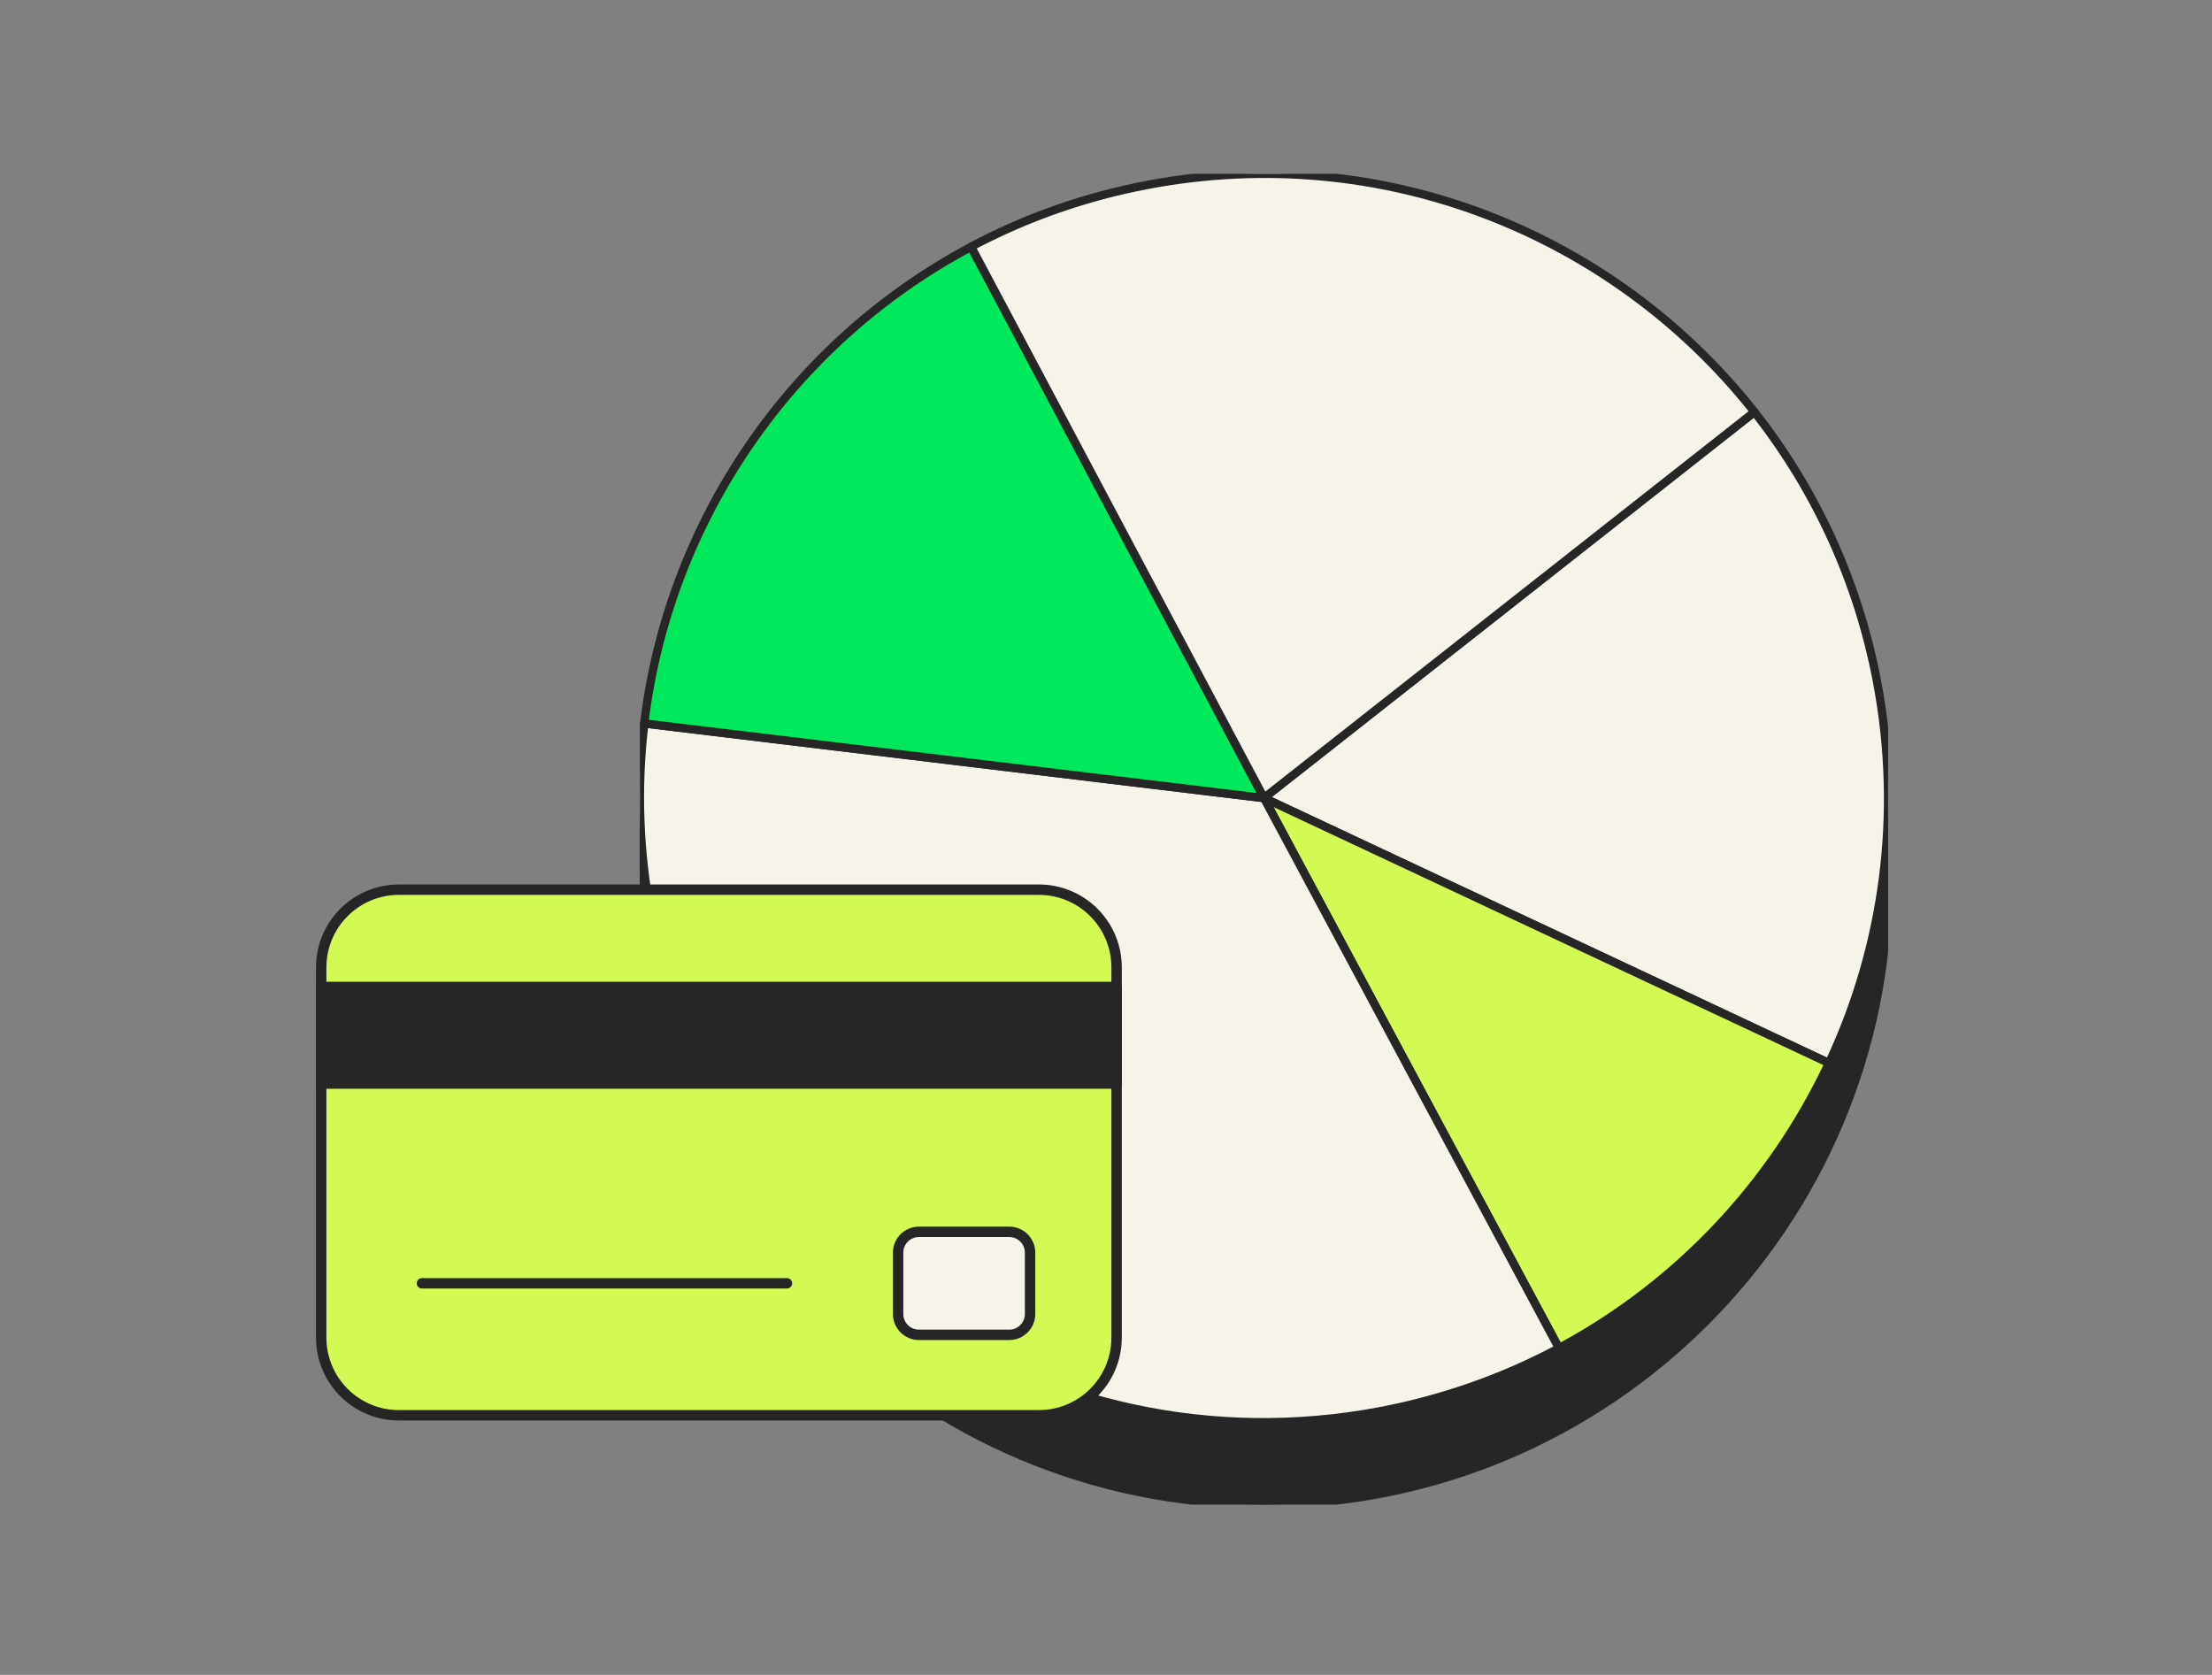 <svg width="280" height="212" viewBox="0 0 280 212" fill="none" xmlns="http://www.w3.org/2000/svg">
<rect x="0" y="0" width="280" height="212" fill="#808080" stroke="none"/>
<g clip-path="url(#clip0_8302_19402)">
<path d="M238.994 111.452V101.002L236.114 90.254C226.859 56.921 196.282 32.456 159.998 32.456C123.714 32.456 93.138 56.921 83.883 90.254L81.002 101.002V111.452C81.002 155.077 116.373 190.448 159.998 190.448C203.624 190.448 238.994 155.077 238.994 111.452Z" fill="#262626"/>
<path fill-rule="evenodd" clip-rule="evenodd" d="M83.375 90.114C92.692 56.558 123.472 31.93 159.998 31.93C196.525 31.93 227.305 56.558 236.622 90.114L236.623 90.118L239.503 100.866C239.515 100.911 239.521 100.957 239.521 101.003V111.452C239.521 155.369 203.915 190.975 159.998 190.975C116.082 190.975 80.476 155.369 80.476 111.452V101.003C80.476 100.957 80.482 100.911 80.493 100.866L83.374 90.118L83.375 90.114ZM84.391 90.393C84.391 90.394 84.391 90.395 84.39 90.396L81.529 101.072V111.452C81.529 154.787 116.664 189.922 159.998 189.922C203.333 189.922 238.468 154.787 238.468 111.452V101.072L235.606 90.396C235.606 90.395 235.606 90.394 235.606 90.393C226.411 57.283 196.039 32.983 159.998 32.983C123.958 32.983 93.585 57.283 84.391 90.393Z" fill="#262626"/>
<path d="M231.513 134.564C238.345 120.04 240.821 103.303 237.607 86.32C235.166 73.394 229.686 61.803 222.082 52.144L159.999 101.002L231.513 134.564Z" fill="#F6F4E9"/>
<path fill-rule="evenodd" clip-rule="evenodd" d="M221.756 51.73C221.985 51.55 222.316 51.59 222.496 51.818C230.151 61.542 235.667 73.211 238.125 86.223C241.36 103.318 238.867 120.168 231.99 134.789C231.866 135.052 231.552 135.165 231.289 135.042L159.775 101.48C159.609 101.402 159.496 101.244 159.475 101.063C159.454 100.881 159.529 100.702 159.673 100.589L221.756 51.73ZM160.996 100.889L231.259 133.863C237.876 119.548 240.247 103.103 237.089 86.419L237.089 86.418C234.699 73.763 229.377 62.396 221.992 52.885L160.996 100.889Z" fill="#262626"/>
<path d="M231.513 134.565L159.999 101.003L197.336 170.638C212.475 162.524 224.365 149.756 231.513 134.565Z" fill="#D2FA52"/>
<path fill-rule="evenodd" clip-rule="evenodd" d="M159.616 100.64C159.772 100.475 160.017 100.429 160.222 100.526L231.737 134.087C231.863 134.147 231.961 134.254 232.009 134.386C232.056 134.517 232.049 134.662 231.99 134.789C224.795 150.081 212.826 162.934 197.585 171.102C197.329 171.239 197.01 171.143 196.872 170.887L159.534 101.251C159.427 101.051 159.46 100.805 159.616 100.64ZM161.214 102.155L197.551 169.923C212.209 161.938 223.76 149.543 230.81 134.817L161.214 102.155Z" fill="#262626"/>
<path d="M81.564 91.571C80.616 99.404 80.844 107.518 82.39 115.702C90.504 158.572 131.828 186.742 174.681 178.628C182.812 177.083 190.399 174.361 197.336 170.655L159.998 101.02L81.547 91.571H81.564Z" fill="#F6F4E9"/>
<path fill-rule="evenodd" clip-rule="evenodd" d="M81.021 91.54C81.038 91.262 81.268 91.045 81.547 91.045H81.564C81.602 91.045 81.638 91.049 81.674 91.056L160.061 100.497C160.232 100.518 160.382 100.62 160.463 100.771L197.801 170.407C197.867 170.53 197.881 170.674 197.84 170.808C197.8 170.942 197.708 171.054 197.584 171.12C190.601 174.851 182.963 177.591 174.779 179.146L174.779 179.147C131.64 187.315 90.04 158.956 81.872 115.801L81.872 115.8C80.326 107.61 80.089 99.489 81.025 91.645C81.02 91.611 81.019 91.576 81.021 91.54ZM82.026 92.16C81.156 99.777 81.407 107.657 82.908 115.605C90.967 158.189 132.016 186.171 174.583 178.111C182.479 176.61 189.858 173.993 196.622 170.438L159.663 101.511L82.026 92.16Z" fill="#262626"/>
<path d="M122.924 31.244C100.146 43.345 84.62 65.983 81.547 91.571L159.998 101.02L122.924 31.244Z" fill="#00E95C"/>
<path fill-rule="evenodd" clip-rule="evenodd" d="M122.677 30.779C122.934 30.642 123.253 30.74 123.389 30.997L160.464 100.772C160.556 100.945 160.544 101.156 160.433 101.317C160.322 101.479 160.13 101.566 159.935 101.543L81.484 92.094C81.195 92.059 80.989 91.797 81.024 91.508C84.118 65.748 99.746 42.96 122.677 30.779ZM82.135 91.111L159.06 100.376L122.707 31.958C100.489 43.954 85.313 66.082 82.135 91.111Z" fill="#262626"/>
<path d="M222.082 52.144C204.431 29.769 175.26 17.721 145.316 23.394C137.29 24.904 129.773 27.591 122.924 31.227L159.998 101.002L222.082 52.144Z" fill="#F6F4E9"/>
<path fill-rule="evenodd" clip-rule="evenodd" d="M145.218 22.876C175.363 17.165 204.728 29.295 222.495 51.817C222.582 51.927 222.621 52.066 222.605 52.205C222.588 52.344 222.517 52.471 222.407 52.557L160.324 101.416C160.201 101.513 160.042 101.55 159.889 101.518C159.737 101.485 159.606 101.387 159.533 101.249L122.459 31.474C122.393 31.35 122.379 31.206 122.42 31.072C122.461 30.938 122.553 30.826 122.677 30.761C129.572 27.101 137.139 24.396 145.218 22.876ZM221.34 52.057C203.774 30.095 174.973 18.311 145.414 23.911L145.413 23.911C137.622 25.378 130.315 27.96 123.637 31.446L160.168 100.198L221.34 52.057Z" fill="#262626"/>
</g>
<path d="M141.341 169.309V122.447C141.341 117.016 136.939 112.613 131.508 112.613H50.492C45.061 112.613 40.658 117.016 40.658 122.447V169.309C40.658 174.74 45.061 179.143 50.492 179.143H131.508C136.939 179.143 141.341 174.74 141.341 169.309Z" fill="#D2FA52"/>
<path fill-rule="evenodd" clip-rule="evenodd" d="M140.683 122.447C140.683 117.38 136.575 113.272 131.508 113.272H50.492C45.425 113.272 41.317 117.38 41.317 122.447V169.309C41.317 174.377 45.425 178.484 50.492 178.484H131.508C136.575 178.484 140.683 174.377 140.683 169.309V122.447ZM131.508 111.955C137.303 111.955 142 116.652 142 122.447V169.309C142 175.104 137.303 179.801 131.508 179.801H50.492C44.697 179.801 40 175.104 40 169.309V122.447C40 116.652 44.697 111.955 50.492 111.955H131.508Z" fill="#262626"/>
<path d="M130.389 166.324V158.554C130.389 157.099 129.21 155.92 127.755 155.92H116.319C114.865 155.92 113.685 157.099 113.685 158.554V166.324C113.685 167.779 114.865 168.958 116.319 168.958H127.755C129.21 168.958 130.389 167.779 130.389 166.324Z" fill="#F6F4E9"/>
<path fill-rule="evenodd" clip-rule="evenodd" d="M129.73 158.554C129.73 157.463 128.846 156.579 127.755 156.579H116.319C115.228 156.579 114.344 157.463 114.344 158.554V166.324C114.344 167.415 115.228 168.3 116.319 168.3H127.755C128.846 168.3 129.73 167.415 129.73 166.324V158.554ZM127.755 155.262C129.573 155.262 131.047 156.736 131.047 158.554V166.324C131.047 168.143 129.573 169.617 127.755 169.617H116.319C114.501 169.617 113.027 168.143 113.027 166.324V158.554C113.027 156.736 114.501 155.262 116.319 155.262H127.755Z" fill="#262626"/>
<path d="M141.342 124.928H40.659V137.154H141.342V124.928Z" fill="#262626"/>
<path fill-rule="evenodd" clip-rule="evenodd" d="M40 124.928C40 124.564 40.295 124.27 40.658 124.27H141.342C141.705 124.27 142 124.564 142 124.928V137.154C142 137.518 141.705 137.812 141.342 137.812H40.658C40.295 137.812 40 137.518 40 137.154V124.928ZM41.317 125.587V136.495H140.683V125.587H41.317Z" fill="#262626"/>
<path fill-rule="evenodd" clip-rule="evenodd" d="M52.753 162.44C52.753 162.076 53.048 161.781 53.411 161.781H99.615C99.979 161.781 100.274 162.076 100.274 162.44C100.274 162.803 99.979 163.098 99.615 163.098H53.411C53.048 163.098 52.753 162.803 52.753 162.44Z" fill="#262626"/>
<defs>
<clipPath id="clip0_8302_19402">
<rect width="158" height="168.448" fill="white" transform="translate(81 22)"/>
</clipPath>
</defs>
</svg>

